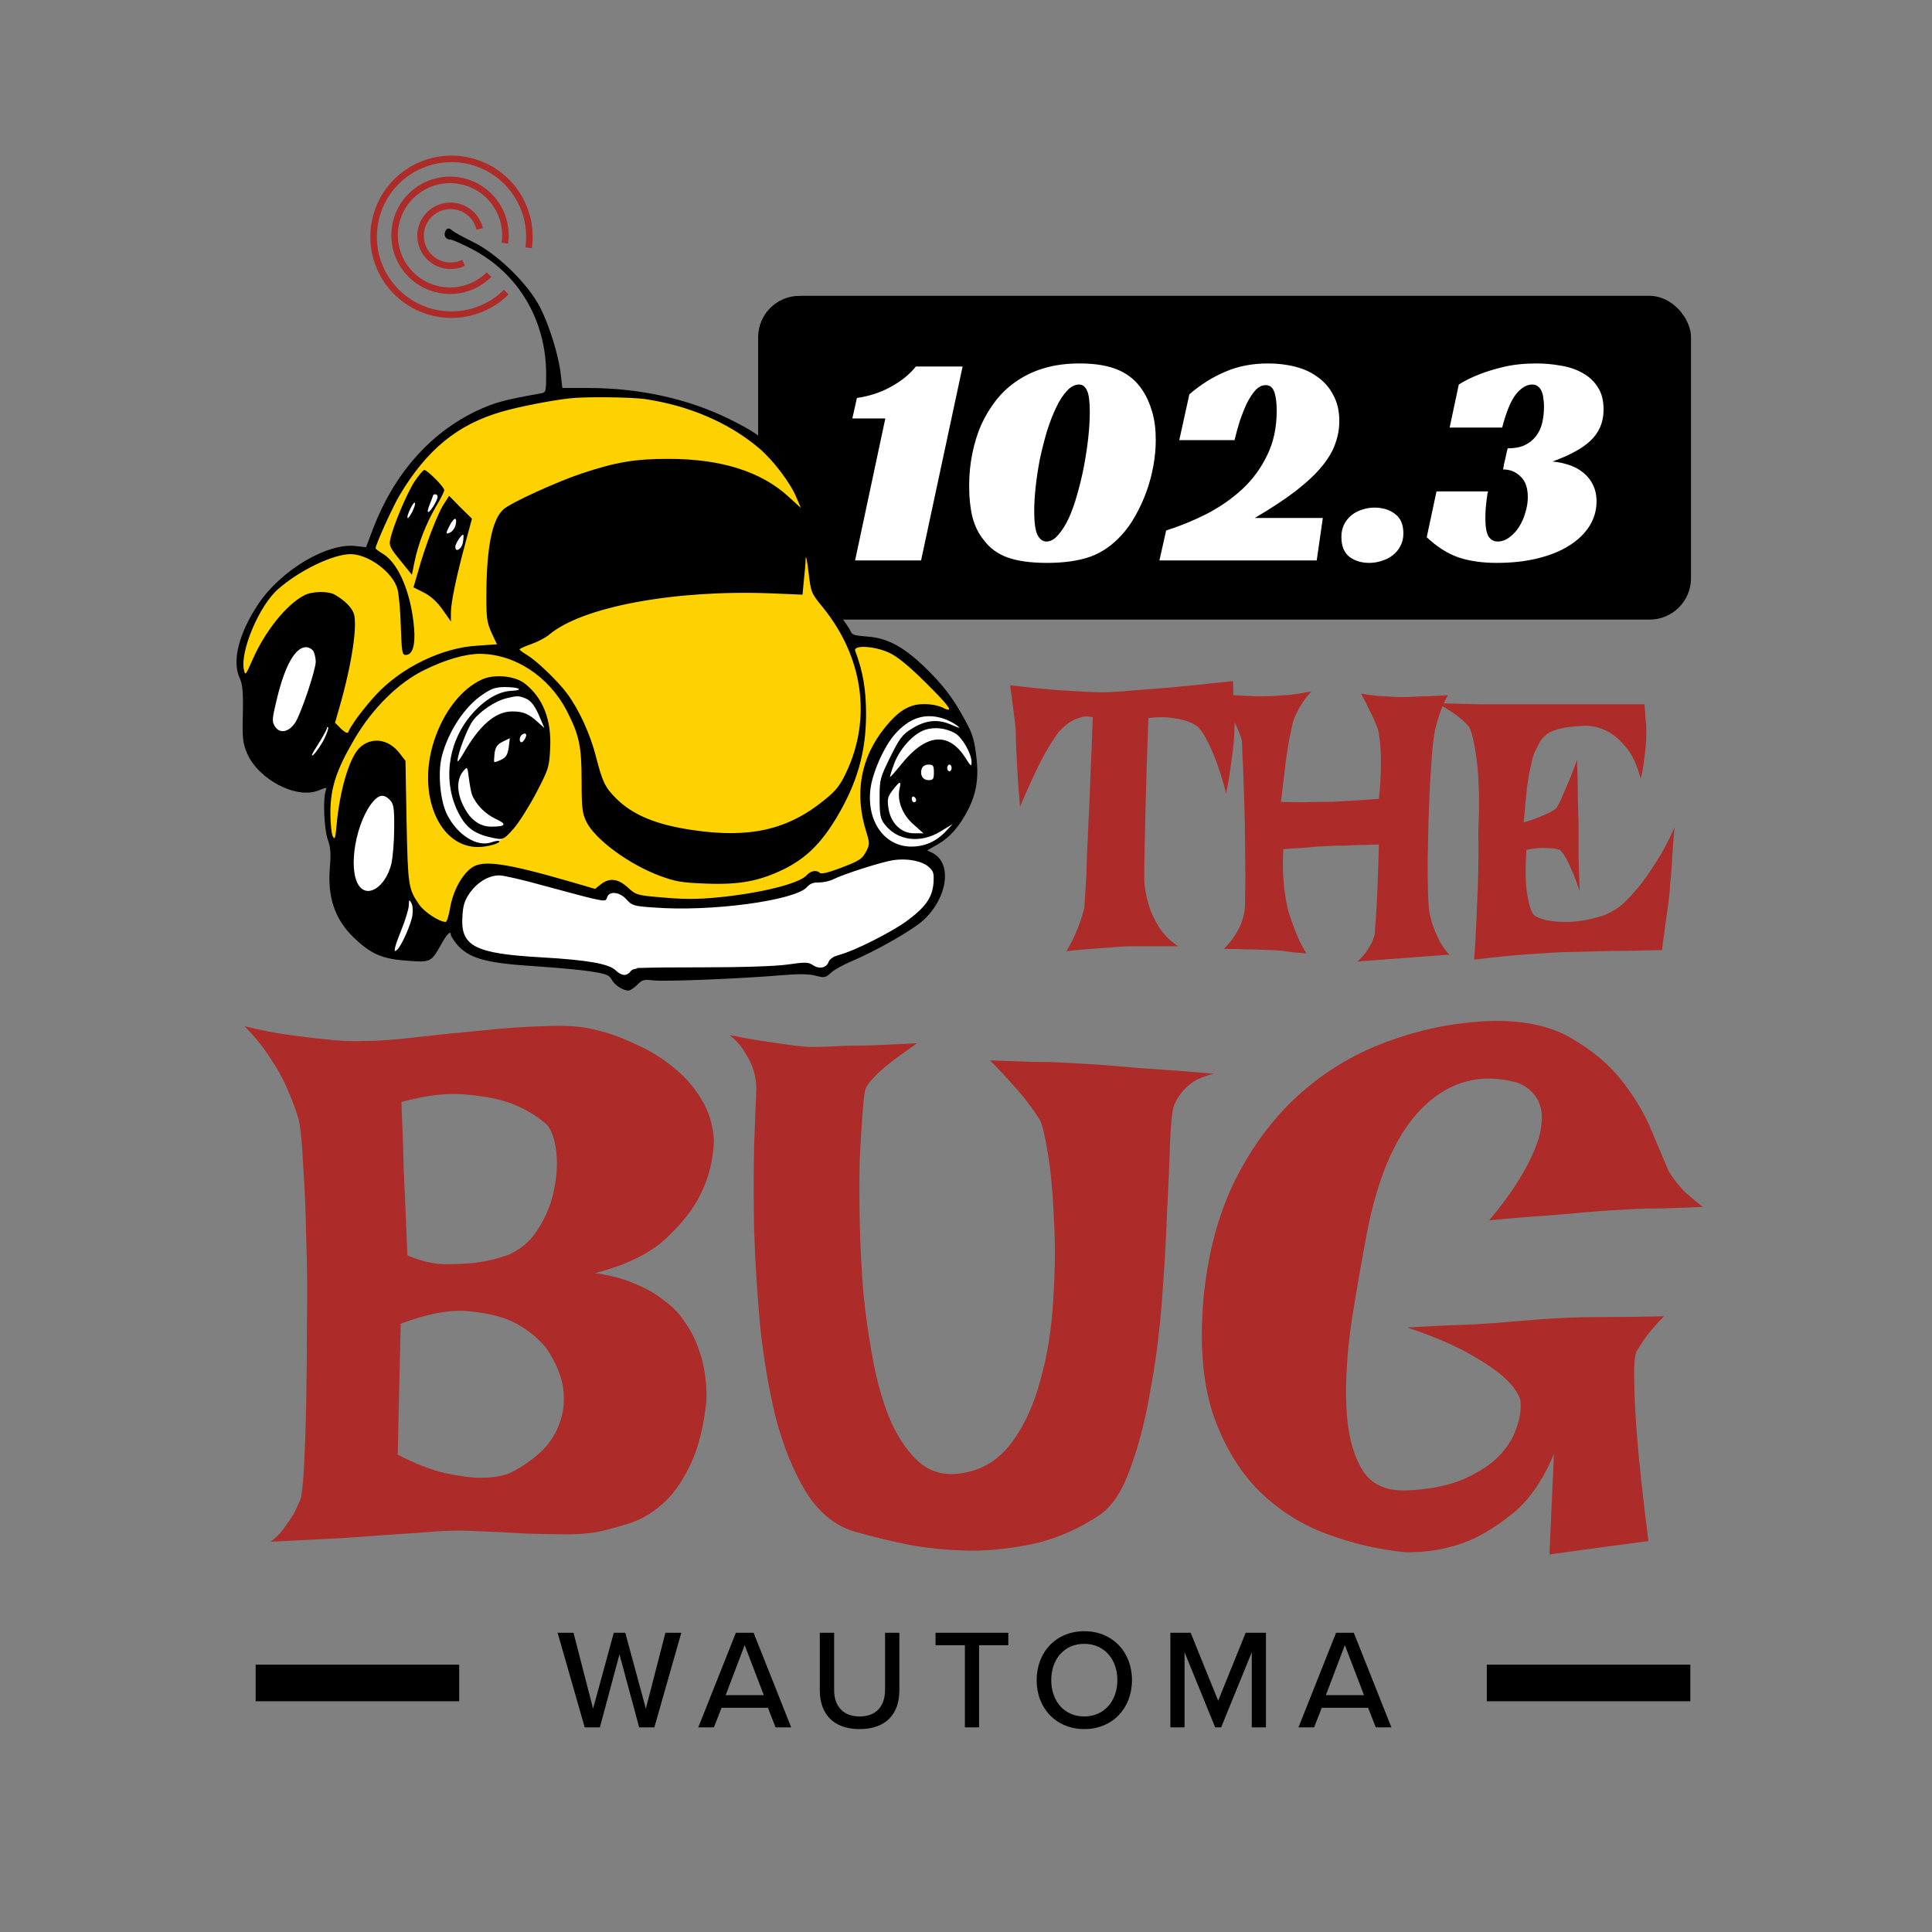 <svg width="500" height="500" viewBox="0 0 500 500" fill="none" xmlns="http://www.w3.org/2000/svg">
<rect x="0" y="0" width="500" height="500" fill="#808080" stroke="none"/>
<path d="M261.417 177.353C265.821 177.879 269.633 178.273 272.854 178.536C276.075 178.733 278.737 178.898 280.84 179.029C283.272 179.161 285.31 179.194 286.953 179.128C288.662 179.062 290.996 178.898 293.953 178.635C296.451 178.438 299.738 178.175 303.813 177.846C307.888 177.452 312.982 176.926 319.095 176.269C319.161 177.78 319.194 179.259 319.194 180.705C319.26 182.086 319.325 183.302 319.391 184.353C319.457 185.602 319.49 186.753 319.49 187.804C319.49 188.922 319.424 190.335 319.293 192.044C319.161 193.49 318.931 195.33 318.602 197.565C318.339 199.734 317.912 202.331 317.321 205.354C316.4 201.805 315.513 198.946 314.659 196.777C313.804 194.542 313.015 192.767 312.292 191.452C311.503 189.941 310.715 188.79 309.926 188.001C309.071 187.41 308.053 186.917 306.869 186.523C305.818 186.194 304.47 185.931 302.827 185.734C301.249 185.537 299.376 185.569 297.207 185.832C296.878 194.509 296.648 201.542 296.517 206.932C296.385 212.322 296.287 216.529 296.221 219.552C296.155 223.167 296.123 225.764 296.123 227.341C296.188 229.576 296.55 231.778 297.207 233.947C297.733 235.788 298.587 237.694 299.771 239.666C300.954 241.638 302.663 243.38 304.898 244.891H292.869C291.751 244.891 290.371 244.957 288.728 245.089C287.347 245.22 285.573 245.351 283.404 245.483C281.3 245.614 278.835 245.844 276.009 246.173C276.995 244.464 277.784 242.919 278.375 241.539C278.967 240.159 279.427 238.976 279.756 237.99C280.15 236.806 280.446 235.755 280.643 234.835C280.709 233.52 280.873 230.858 281.136 226.848C281.202 225.205 281.267 223.167 281.333 220.735C281.465 218.303 281.596 215.411 281.728 212.059C281.925 208.707 282.089 204.861 282.22 200.523C282.418 196.119 282.615 191.157 282.812 185.635C281.629 185.307 280.511 185.339 279.46 185.734C278.408 186.062 277.488 186.49 276.699 187.016C275.779 187.673 274.892 188.462 274.037 189.382C273.183 190.499 272.229 191.945 271.178 193.72C270.258 195.232 269.206 197.237 268.023 199.734C266.84 202.166 265.492 205.19 263.98 208.805C263.652 204.993 263.422 201.871 263.29 199.439C263.159 196.941 263.06 195.002 262.994 193.621C262.929 191.978 262.896 190.762 262.896 189.973C262.896 189.25 262.83 188.297 262.699 187.114C262.567 186.128 262.403 184.846 262.206 183.269C262.008 181.626 261.745 179.654 261.417 177.353ZM313.475 179.325C315.776 179.588 317.715 179.785 319.293 179.917C320.87 179.982 322.119 180.048 323.039 180.114C324.157 180.18 325.044 180.212 325.701 180.212C326.819 180.212 328.1 180.18 329.547 180.114C330.795 180.048 332.241 179.949 333.885 179.818C335.594 179.621 337.434 179.325 339.406 178.931C338.486 179.917 337.73 180.87 337.138 181.79C336.547 182.644 336.087 183.433 335.758 184.156C335.364 184.945 335.035 185.668 334.772 186.325C334.509 187.18 334.213 188.494 333.885 190.269C333.556 191.781 333.195 193.917 332.8 196.678C332.472 199.439 332.044 203.054 331.518 207.523C333.753 207.589 335.692 207.622 337.336 207.622C338.979 207.556 340.359 207.523 341.477 207.523H344.73C345.651 207.458 346.702 207.392 347.885 207.326C349.857 207.261 352.848 207.063 356.858 206.735C357.186 203.711 357.351 201.115 357.351 198.946C357.416 196.711 357.383 194.837 357.252 193.326C357.121 191.617 356.923 190.171 356.66 188.987C356.463 188.33 356.167 187.541 355.773 186.621C355.444 185.832 354.984 184.879 354.393 183.762C353.867 182.579 353.144 181.165 352.224 179.522C353.933 179.785 355.444 179.982 356.759 180.114C358.139 180.18 359.29 180.245 360.21 180.311C361.262 180.377 362.149 180.41 362.872 180.41C363.595 180.41 364.548 180.377 365.731 180.311C366.717 180.245 367.933 180.212 369.379 180.212C370.825 180.147 372.6 180.048 374.703 179.917C374.178 180.837 373.717 181.79 373.323 182.776C372.929 183.762 372.6 184.649 372.337 185.438C372.074 186.358 371.811 187.278 371.548 188.199C371.22 189.579 370.924 191.584 370.661 194.213C370.464 196.842 370.267 199.767 370.069 202.988C369.938 206.209 369.807 209.561 369.675 213.045C369.609 216.529 369.544 219.815 369.478 222.904C369.478 225.994 369.511 228.754 369.576 231.186C369.642 233.553 369.774 235.229 369.971 236.215C370.168 237.398 370.497 238.614 370.957 239.863C371.351 240.98 371.877 242.196 372.534 243.511C373.192 244.76 374.046 245.943 375.098 247.06L351.336 248.835C352.322 247.915 353.111 247.028 353.703 246.173C354.294 245.253 354.754 244.464 355.083 243.807C355.412 243.084 355.642 242.394 355.773 241.736C355.839 240.947 355.937 239.567 356.069 237.595C356.2 235.952 356.332 233.619 356.463 230.595C356.595 227.571 356.726 223.562 356.858 218.566C355.937 218.566 354.82 218.599 353.505 218.665C352.256 218.665 351.073 218.698 349.956 218.763C348.641 218.829 347.261 218.862 345.815 218.862C344.369 218.928 342.857 218.993 341.279 219.059C339.965 219.191 338.486 219.322 336.843 219.454C335.265 219.519 333.688 219.618 332.11 219.749C331.979 222.51 331.979 224.942 332.11 227.045C332.241 229.083 332.439 230.825 332.702 232.271C332.965 233.98 333.293 235.459 333.688 236.708C334.082 237.891 334.509 239.074 334.969 240.257C335.364 241.309 335.824 242.426 336.35 243.61C336.941 244.793 337.533 245.844 338.124 246.765C336.875 246.633 335.725 246.535 334.674 246.469C333.622 246.337 332.702 246.206 331.913 246.074C330.993 246.009 330.105 245.943 329.251 245.877C328.396 245.877 327.377 245.844 326.194 245.779C325.143 245.713 323.828 245.68 322.25 245.68C320.673 245.614 318.832 245.581 316.729 245.581C317.978 244.333 318.964 243.117 319.687 241.933C320.476 240.685 321.034 239.567 321.363 238.581C321.757 237.398 322.02 236.313 322.152 235.328C322.218 234.473 322.25 232.863 322.25 230.496C322.316 228.13 322.316 225.435 322.25 222.411C322.25 219.322 322.218 216.101 322.152 212.749C322.086 209.331 321.987 206.143 321.856 203.185C321.79 200.227 321.692 197.697 321.56 195.593C321.495 193.424 321.429 192.077 321.363 191.551C321.034 190.368 320.541 189.086 319.884 187.706C319.293 186.588 318.504 185.307 317.518 183.86C316.532 182.349 315.184 180.837 313.475 179.325ZM372.041 181.987C376.642 182.119 380.455 182.217 383.478 182.283C386.568 182.283 389.066 182.283 390.972 182.283H396.197H425.579C425.71 183.598 425.809 184.879 425.875 186.128C426.006 187.311 426.072 188.363 426.072 189.283C426.072 190.401 426.039 191.419 425.973 192.34C425.908 193.26 425.809 194.246 425.678 195.298C425.546 196.218 425.415 197.204 425.283 198.255C425.152 199.307 424.922 200.392 424.593 201.509C423.673 197.96 422.424 195.265 420.846 193.424C419.335 191.584 417.79 190.236 416.212 189.382C414.372 188.396 412.433 187.87 410.395 187.804C407.7 187.936 405.597 188.166 404.085 188.494C402.573 188.823 401.39 189.283 400.536 189.875C399.681 190.466 399.024 191.157 398.564 191.945C398.169 192.668 397.742 193.49 397.282 194.41C396.888 195.199 396.526 196.415 396.197 198.058C395.869 199.439 395.54 201.312 395.211 203.678C394.948 206.045 394.653 209.101 394.324 212.848C396.099 212.322 397.512 211.829 398.564 211.369C399.681 210.909 400.568 210.514 401.226 210.186C401.949 209.791 402.475 209.43 402.803 209.101C403.066 208.707 403.461 207.984 403.986 206.932C404.381 206.012 404.907 204.763 405.564 203.185C406.287 201.608 407.141 199.439 408.127 196.678C408.259 199.702 408.325 202.232 408.325 204.27C408.325 206.242 408.358 207.852 408.423 209.101C408.423 210.547 408.456 211.697 408.522 212.552V216.299C408.522 217.679 408.522 219.552 408.522 221.918C408.588 224.219 408.686 227.144 408.818 230.694C408.029 228.261 407.306 226.355 406.649 224.975C406.057 223.529 405.531 222.444 405.071 221.721C404.545 220.867 404.085 220.275 403.691 219.947C403.231 219.815 402.606 219.684 401.817 219.552C401.094 219.486 400.174 219.454 399.057 219.454C398.005 219.454 396.657 219.618 395.014 219.947C394.817 223.562 394.784 226.487 394.916 228.722C395.113 230.891 395.376 232.567 395.704 233.75C396.033 235.13 396.427 236.116 396.888 236.708C397.479 237.299 398.662 237.792 400.437 238.187C402.212 238.515 404.216 238.647 406.451 238.581C408.752 238.45 411.085 238.055 413.452 237.398C415.818 236.741 417.921 235.656 419.762 234.144C421.142 232.895 422.621 231.318 424.199 229.412C425.513 227.768 426.959 225.698 428.537 223.2C430.18 220.702 431.79 217.679 433.368 214.129C433.105 217.087 432.908 219.552 432.776 221.524C432.711 223.43 432.612 224.975 432.481 226.158C432.349 227.538 432.251 228.59 432.185 229.313C432.185 230.102 432.086 231.219 431.889 232.665C431.758 233.914 431.528 235.623 431.199 237.792C430.936 239.896 430.574 242.591 430.114 245.877C427.025 245.943 424.1 246.009 421.339 246.074C418.579 246.074 416.147 246.107 414.043 246.173C411.545 246.239 409.245 246.305 407.141 246.37C404.972 246.37 402.573 246.469 399.944 246.666C397.643 246.797 394.916 246.995 391.761 247.258C388.671 247.521 385.253 247.882 381.507 248.342C381.835 243.872 382.065 239.666 382.197 235.722C382.394 231.712 382.525 228.196 382.591 225.172C382.657 221.623 382.657 218.336 382.591 215.313C382.92 207.754 382.788 201.641 382.197 196.974C381.605 192.307 380.915 189.316 380.126 188.001C379.732 187.541 379.173 186.983 378.45 186.325C377.859 185.8 377.037 185.175 375.985 184.452C374.934 183.729 373.619 182.907 372.041 181.987Z" fill="#AD2B28"/>
<g clip-path="url(#clip0_58_193)">
<rect x="196.203" y="76.564" width="241.426" height="83.789" rx="10.717" fill="black"/>
<path d="M221.771 102.992C225.038 102.518 227.989 101.543 230.623 100.068C233.311 98.592 235.445 96.853 237.026 94.851H249.12L238.37 145.043H221.296L229.122 108.288H220.585L221.771 102.992ZM279.43 94.06C283.54 94.06 286.912 94.64 289.547 95.799C292.182 96.959 294.263 98.75 295.791 101.174C296.845 102.808 297.662 104.678 298.242 106.786C298.821 108.841 299.111 111.186 299.111 113.821C299.111 116.034 298.901 118.3 298.479 120.619C298.057 122.937 297.451 125.177 296.661 127.338C295.871 129.498 294.922 131.553 293.815 133.503C292.761 135.4 291.576 137.06 290.258 138.483C287.887 141.117 285.173 142.988 282.117 144.095C279.061 145.149 275.346 145.676 270.972 145.676C266.756 145.676 263.331 145.201 260.696 144.253C258.114 143.304 256.059 141.776 254.531 139.668C253.266 138.14 252.318 136.217 251.685 133.898C251.106 131.527 250.816 128.787 250.816 125.678C250.816 122.885 251.079 120.171 251.606 117.536C252.133 114.849 252.897 112.346 253.899 110.027C254.953 107.708 256.217 105.601 257.693 103.704C259.168 101.807 260.854 100.199 262.751 98.882C264.965 97.301 267.415 96.115 270.102 95.325C272.843 94.482 275.952 94.06 279.43 94.06ZM270.814 140.143C271.868 140.143 272.869 139.589 273.817 138.483C274.819 137.376 275.741 135.927 276.584 134.135C277.427 132.291 278.165 130.209 278.797 127.891C279.482 125.52 280.062 123.096 280.536 120.619C281.01 118.089 281.379 115.639 281.643 113.268C281.906 110.844 282.038 108.631 282.038 106.628C282.038 103.941 281.801 102.096 281.327 101.095C280.852 100.041 280.167 99.514 279.271 99.514C278.165 99.514 277.111 100.068 276.11 101.174C275.109 102.228 274.186 103.651 273.343 105.443C272.5 107.182 271.71 109.21 270.972 111.529C270.287 113.848 269.681 116.219 269.154 118.643C268.68 121.067 268.311 123.464 268.047 125.836C267.784 128.207 267.652 130.368 267.652 132.317C267.652 135.268 267.942 137.323 268.522 138.483C269.101 139.589 269.865 140.143 270.814 140.143ZM301.796 137.297C305.432 136.138 308.963 134.689 312.388 132.95C315.813 131.158 318.87 129.024 321.557 126.547C324.245 124.018 326.379 121.093 327.96 117.773C329.593 114.454 330.41 110.633 330.41 106.312C330.41 104.204 330.199 102.571 329.778 101.411C329.356 100.252 328.618 99.672 327.564 99.672C326.616 99.672 325.72 100.12 324.877 101.016C324.086 101.912 323.349 103.045 322.664 104.415C322.031 105.785 321.425 107.313 320.846 109C320.319 110.686 319.871 112.319 319.502 113.9H305.195L307.804 102.044C310.755 99.514 313.864 97.565 317.131 96.195C320.398 94.772 324.086 94.06 328.197 94.06C330.726 94.06 333.097 94.35 335.311 94.93C337.577 95.51 339.526 96.432 341.16 97.696C342.846 98.908 344.163 100.463 345.112 102.36C346.113 104.204 346.614 106.417 346.614 109C346.614 110.949 346.271 112.873 345.586 114.77C344.954 116.667 343.795 118.643 342.108 120.698C340.475 122.7 338.235 124.808 335.39 127.021C332.597 129.182 329.04 131.527 324.719 134.056H342.345L340.765 145.043H300.057L301.796 137.297ZM363.195 138.087C363.195 139.299 362.931 140.38 362.405 141.328C361.93 142.277 361.272 143.067 360.428 143.699C359.638 144.332 358.716 144.806 357.662 145.122C356.608 145.491 355.501 145.676 354.342 145.676C352.34 145.676 350.627 145.149 349.204 144.095C347.834 142.988 347.149 141.275 347.149 138.957C347.149 137.745 347.386 136.665 347.861 135.716C348.335 134.768 348.967 133.977 349.758 133.345C350.548 132.712 351.444 132.238 352.445 131.922C353.499 131.553 354.579 131.369 355.686 131.369C357.846 131.369 359.638 131.922 361.061 133.029C362.484 134.083 363.195 135.769 363.195 138.087ZM387.336 145.676C383.594 145.676 380.301 145.201 377.455 144.253C374.61 143.252 371.87 141.513 369.235 139.036L371.764 127.179H385.123C385.123 127.127 385.07 127.311 384.965 127.733C384.912 128.154 384.833 128.708 384.727 129.393C384.675 130.078 384.596 130.842 384.49 131.685C384.438 132.528 384.411 133.345 384.411 134.135C384.411 136.296 384.675 137.85 385.202 138.799C385.781 139.695 386.572 140.143 387.573 140.143C388.68 140.143 389.707 139.774 390.656 139.036C391.657 138.298 392.5 137.376 393.185 136.269C393.87 135.163 394.397 133.951 394.766 132.633C395.187 131.263 395.398 129.946 395.398 128.681C395.398 126.257 394.766 124.466 393.501 123.306C392.289 122.094 390.787 121.488 388.996 121.488C389.154 120.487 389.338 119.591 389.549 118.801C389.707 118.116 389.839 117.51 389.944 116.983C390.102 116.403 390.181 116.087 390.181 116.034C391.92 116.034 393.369 115.771 394.529 115.244C395.741 114.664 396.716 113.9 397.453 112.952C398.244 111.95 398.797 110.791 399.113 109.474C399.429 108.104 399.588 106.655 399.588 105.126C399.588 104.494 399.535 103.862 399.429 103.229C399.377 102.544 399.245 101.938 399.034 101.411C398.823 100.832 398.507 100.384 398.086 100.068C397.717 99.699 397.19 99.514 396.505 99.514C395.082 99.514 393.686 100.357 392.316 102.044C390.998 103.73 389.813 106.602 388.759 110.659H375.163L377.534 99.514C379.115 98.513 380.933 97.617 382.988 96.827C384.727 96.142 386.809 95.51 389.233 94.93C391.71 94.35 394.529 94.06 397.69 94.06C399.746 94.06 401.801 94.245 403.856 94.614C405.911 94.93 407.755 95.536 409.389 96.432C411.075 97.328 412.419 98.54 413.42 100.068C414.474 101.596 415.001 103.546 415.001 105.917C415.001 107.708 414.685 109.289 414.052 110.659C413.473 111.977 412.603 113.162 411.444 114.216C410.285 115.27 408.888 116.219 407.255 117.062C405.674 117.905 403.856 118.695 401.801 119.433C403.382 119.591 404.857 119.907 406.227 120.382C407.597 120.856 408.783 121.515 409.784 122.358C410.838 123.201 411.655 124.229 412.234 125.441C412.867 126.653 413.183 128.102 413.183 129.788C413.183 132.054 412.577 134.162 411.365 136.111C410.153 138.061 408.414 139.747 406.148 141.17C403.935 142.593 401.221 143.699 398.007 144.49C394.845 145.28 391.288 145.676 387.336 145.676Z" fill="white"/>
</g>
<path d="M63.263 265.567C67.371 266.594 71.286 267.364 75.009 267.877C78.731 268.391 82.005 268.776 84.829 269.032C88.166 269.418 91.247 269.546 94.071 269.418C97.666 269.418 102.159 269.097 107.55 268.455C113.07 267.813 118.718 267.235 124.495 266.722C130.271 266.08 135.791 265.695 141.054 265.567C146.446 265.31 150.81 265.631 154.148 266.529C157.485 267.3 160.887 268.519 164.353 270.188C167.947 271.728 171.221 273.718 174.173 276.157C177.125 278.468 179.564 281.227 181.49 284.437C183.416 287.517 184.507 291.048 184.763 295.027C184.635 300.033 183.48 304.719 181.297 309.083C179.5 312.806 176.484 316.657 172.247 320.636C168.011 324.487 161.914 327.44 153.955 329.494C157.934 330.007 161.336 330.906 164.16 332.19C167.113 333.345 169.616 334.757 171.67 336.426C173.852 337.966 175.585 339.699 176.869 341.625C178.281 343.55 179.372 345.476 180.142 347.401C182.068 351.894 182.966 356.9 182.838 362.42C182.068 369.609 180.591 375.321 178.409 379.557C176.355 383.793 173.98 387.067 171.285 389.377C168.589 391.688 165.829 393.293 163.005 394.191C160.181 395.09 157.614 395.796 155.303 396.309C152.992 396.823 150.168 397.08 146.831 397.08C143.493 397.08 139.899 397.015 136.048 396.887C132.325 396.63 128.474 396.438 124.495 396.309C120.515 396.053 116.728 396.053 113.134 396.309C110.182 396.566 106.587 396.823 102.351 397.08C98.757 397.336 94.264 397.657 88.873 398.042C83.481 398.299 77.191 398.62 70.002 399.005C71.415 397.978 72.57 396.823 73.468 395.539C74.495 394.127 75.33 392.908 75.972 391.881C76.613 390.597 77.191 389.377 77.704 388.222C78.09 387.195 78.41 384.371 78.667 379.75C78.924 375.129 79.117 369.609 79.245 363.19C79.373 356.644 79.438 349.648 79.438 342.202C79.566 334.629 79.502 327.376 79.245 320.444C79.117 313.384 78.86 307.158 78.475 301.766C78.218 296.247 77.833 292.267 77.319 289.828C76.549 287.132 75.522 284.372 74.239 281.548C73.212 279.109 71.735 276.478 69.81 273.654C68.013 270.83 65.83 268.134 63.263 265.567ZM103.892 285.207C103.892 285.72 103.956 287.453 104.084 290.406C104.212 292.973 104.341 296.953 104.469 302.344C104.726 307.607 105.047 315.117 105.432 324.873C108.641 326.285 111.786 327.055 114.867 327.183C117.948 327.183 120.708 327.055 123.147 326.798C125.971 326.413 128.667 325.771 131.234 324.873C134.7 323.461 137.396 321.15 139.321 317.941C141.375 314.731 142.723 311.394 143.365 307.928C144.135 304.334 144.327 300.996 143.942 297.915C143.557 294.706 142.723 292.395 141.439 290.983C139 288.801 135.984 287.004 132.389 285.592C129.308 284.437 125.393 283.666 120.644 283.281C116.022 282.768 110.438 283.41 103.892 285.207ZM102.929 376.476C107.678 378.915 111.85 380.52 115.445 381.29C119.039 382.06 122.056 382.446 124.495 382.446C127.319 382.446 129.758 382.06 131.812 381.29C134.251 380.135 136.625 378.595 138.936 376.669C141.375 374.615 143.172 372.24 144.327 369.545C145.611 366.721 146.125 363.64 145.868 360.302C145.611 356.836 144.135 353.049 141.439 348.942C139 345.989 136.048 343.678 132.582 342.01C129.501 340.598 125.586 339.699 120.836 339.314C116.215 338.929 110.503 340.02 103.699 342.587L102.929 376.476ZM188.807 267.877C192.658 268.647 195.931 269.225 198.627 269.61C201.323 269.995 203.569 270.316 205.366 270.573C207.42 270.83 209.153 270.958 210.565 270.958C211.977 270.958 213.903 270.894 216.342 270.765C218.524 270.637 221.284 270.573 224.622 270.573C227.959 270.445 232.195 270.252 237.33 269.995C234.378 272.049 232.003 273.782 230.206 275.194C228.408 276.606 227.061 277.826 226.162 278.853C225.007 280.008 224.301 280.971 224.044 281.741C223.787 282.254 223.53 284.18 223.274 287.517C223.017 290.727 222.76 294.834 222.504 299.841C222.375 304.719 222.375 310.239 222.504 316.4C222.632 322.434 222.953 328.595 223.466 334.885C224.108 341.175 225.007 347.273 226.162 353.178C227.317 358.954 228.858 364.025 230.783 368.389C232.837 372.754 235.276 376.156 238.1 378.595C241.053 381.034 244.583 381.932 248.691 381.29C254.082 380.52 258.447 377.889 261.784 373.396C265.122 368.903 267.625 363.447 269.294 357.029C271.091 350.61 272.182 343.743 272.567 336.426C273.081 328.98 273.145 322.048 272.76 315.63C272.503 309.083 271.989 303.435 271.219 298.685C270.449 293.936 269.743 290.983 269.101 289.828C268.331 288.544 267.304 287.068 266.02 285.399C264.993 283.987 263.645 282.383 261.977 280.586C260.308 278.66 258.382 276.606 256.2 274.424C260.18 274.552 263.774 274.681 266.983 274.809C270.192 274.809 272.888 274.873 275.07 275.002C277.638 275.13 279.948 275.258 282.002 275.387C284.056 275.515 286.623 275.708 289.704 275.964C292.272 276.221 295.545 276.478 299.524 276.735C303.632 276.991 308.51 277.376 314.158 277.89C311.976 278.403 310.179 279.109 308.767 280.008C307.483 280.907 306.456 281.869 305.686 282.896C304.787 284.052 304.146 285.207 303.76 286.362C303.375 287.389 303.054 290.47 302.798 295.605C302.669 300.611 302.413 306.708 302.028 313.897C301.771 320.957 301.321 328.659 300.68 337.003C300.038 345.219 299.011 353.049 297.599 360.495C296.315 367.94 294.582 374.551 292.4 380.328C290.346 386.104 287.65 390.083 284.313 392.266C279.435 395.475 274.3 397.786 268.909 399.198C263.517 400.481 258.061 401.187 252.542 401.316C247.022 401.316 241.566 400.866 236.175 399.968C230.912 398.941 225.841 397.721 220.963 396.309C215.957 394.769 211.785 391.303 208.447 385.912C205.238 380.52 202.671 374.166 200.745 366.849C198.948 359.404 197.6 351.445 196.702 342.972C195.931 334.372 195.418 326.092 195.161 318.133C195.033 310.174 195.033 302.986 195.161 296.567C195.418 290.021 195.61 285.078 195.739 281.741C195.739 280.072 195.482 278.468 194.969 276.927C194.584 275.515 193.877 274.039 192.851 272.498C191.952 270.83 190.604 269.289 188.807 267.877ZM386.365 264.219C394.581 264.09 401.32 265.567 406.583 268.647C411.975 271.728 416.339 275.387 419.677 279.623C423.014 283.859 425.582 288.159 427.379 292.524C429.176 296.76 430.588 300.098 431.615 302.537C431.872 303.178 432.385 304.013 433.155 305.04C433.797 305.938 434.696 307.029 435.851 308.313C437.135 309.468 438.739 310.816 440.665 312.357C436.686 312.485 433.155 312.613 430.075 312.742C426.994 312.742 424.362 312.806 422.18 312.934C419.741 313.063 417.559 313.191 415.633 313.319C413.708 313.448 411.333 313.64 408.509 313.897C405.941 314.154 402.796 314.411 399.074 314.667C395.351 314.924 390.794 315.309 385.403 315.823C388.612 311.972 391.115 308.57 392.912 305.617C394.838 302.537 396.25 299.841 397.148 297.53C398.175 295.091 398.753 292.973 398.881 291.176C399.138 289.379 399.074 287.838 398.689 286.555C397.918 283.602 395.929 281.484 392.719 280.201C383.477 277.633 375.39 279.687 368.458 286.362C361.654 292.909 356.776 303.692 353.824 318.711C352.412 326.156 351.064 333.923 349.78 342.01C348.625 349.969 348.176 357.285 348.433 363.961C348.689 370.507 349.973 375.835 352.284 379.942C354.594 384.05 358.574 385.976 364.222 385.719C369.742 385.462 374.427 384.564 378.278 383.023C382.129 381.354 385.21 379.429 387.521 377.247C389.831 374.936 391.436 372.497 392.334 369.93C393.361 367.234 393.746 364.731 393.49 362.42C392.976 360.623 391.628 358.698 389.446 356.644C387.521 354.846 384.632 352.857 380.781 350.675C376.93 348.364 371.41 345.989 364.222 343.55C371.025 343.165 376.609 342.908 380.974 342.78C385.467 342.523 388.997 342.266 391.564 342.01C394.645 341.753 397.02 341.56 398.689 341.432C400.229 341.304 402.475 341.175 405.428 341.047C407.995 340.919 411.269 340.854 415.248 340.854C419.356 340.854 424.491 340.79 430.652 340.662C428.342 342.972 426.544 345.091 425.261 347.016C424.619 348.043 424.041 348.942 423.528 349.712C423.014 350.995 422.822 353.627 422.95 357.606C422.95 360.944 423.207 365.886 423.72 372.433C424.234 378.851 425.197 387.645 426.609 398.813L400.999 402.278L402.155 376.284C399.202 383.344 395.479 388.607 390.987 392.073C386.622 395.539 382.45 397.978 378.471 399.39C373.721 401.059 368.779 401.829 363.644 401.701C356.969 401.059 350.294 399.519 343.619 397.08C336.944 394.641 331.039 390.918 325.904 385.912C320.769 380.777 316.79 374.166 313.966 366.079C311.27 357.992 310.436 347.979 311.463 336.041C312.618 324.102 315.442 313.705 319.935 304.847C324.556 295.861 330.268 288.416 337.072 282.511C343.875 276.606 351.513 272.178 359.986 269.225C368.586 266.144 377.38 264.475 386.365 264.219Z" fill="#AD2B28"/>
<rect x="66.163" y="430.804" width="52.676" height="9.482" fill="black"/>
<path d="M169.347 447.045H165.42L160.317 428.14L155.251 447.045H151.323L144.312 422.56H148.423L153.489 442.199L158.849 422.56H161.822L167.145 442.199L172.211 422.56H176.322L169.347 447.045ZM204.76 447.045H200.722L198.739 441.979H186.736L184.753 447.045H180.715L190.443 422.56H195.032L204.76 447.045ZM197.675 438.712L192.719 425.754L187.8 438.712H197.675ZM212.164 437.464V422.56H215.871V437.354C215.871 441.539 218.184 444.218 222.479 444.218C226.774 444.218 229.05 441.539 229.05 437.354V422.56H232.757V437.427C232.757 443.521 229.343 447.485 222.479 447.485C215.614 447.485 212.164 443.484 212.164 437.464ZM253.386 447.045H249.715V425.791H242.117V422.56H260.948V425.791H253.386V447.045ZM268.285 434.821C268.285 427.553 273.314 422.156 280.619 422.156C287.924 422.156 292.954 427.553 292.954 434.821C292.954 442.089 287.924 447.485 280.619 447.485C273.314 447.485 268.285 442.089 268.285 434.821ZM289.173 434.821C289.173 429.425 285.795 425.423 280.619 425.423C275.37 425.423 272.066 429.425 272.066 434.821C272.066 440.18 275.37 444.218 280.619 444.218C285.795 444.218 289.173 440.18 289.173 434.821ZM327.63 447.045H323.96V427.589L316.03 447.045H314.489L306.56 427.589V447.045H302.889V422.56H308.138L315.26 440.144L322.381 422.56H327.63V447.045ZM360.091 447.045H356.053L354.07 441.979H342.067L340.084 447.045H336.046L345.774 422.56H350.363L360.091 447.045ZM353.006 438.712L348.05 425.754L343.131 438.712H353.006Z" fill="black"/>
<rect x="384.784" y="430.804" width="52.676" height="9.482" fill="black"/>
<path d="M248.356 185.744C236.81 217.286 225.263 230.804 173.726 233.62C166.765 232.112 146.468 229.302 125.005 224.279C122.235 231.54 118.809 228.832 116.556 239.534C108.671 235.517 78.255 229.959 85.859 202.078C74.825 192.221 61.921 179.524 61.921 172.226C61.921 157.664 80.508 139.276 95.716 142.374C102.475 128.856 108.389 105.762 144.155 102.101C216.251 98.722 208.647 143.782 211.464 152.794C229.487 183.209 219.349 147.161 248.356 185.744Z" fill="#FED201"/>
<path d="M133.776 176.869C140.91 179.442 143.529 190.303 139.625 201.128C135.721 211.953 129.886 220.985 122.752 218.412C115.618 215.839 109.887 202.636 113.791 191.811C117.694 180.986 126.642 174.296 133.776 176.869Z" fill="white"/>
<path d="M244.159 184.29C250.99 186.753 254.29 196.376 250.609 206.584C246.928 216.792 238.852 222.002 232.021 219.539C225.191 217.076 221.446 208.52 225.127 198.312C228.808 188.105 237.329 181.827 244.159 184.29Z" fill="white"/>
<path d="M242.442 224.608C245.822 238.126 217.372 251.925 184.709 251.925C165.84 248.546 107.544 253.052 118.809 234.183C121.062 213.906 141.902 237.562 184.709 232.775C217.372 232.775 228.924 213.343 242.442 224.608Z" fill="white"/>
<ellipse cx="160.489" cy="242.211" rx="4.872" ry="12.564" transform="rotate(-6.176 160.489 242.211)" fill="white"/>
<ellipse cx="211.182" cy="239.595" rx="4.872" ry="12.564" transform="rotate(-6.176 211.182 239.595)" fill="white"/>
<path d="M97.842 201.434C102.115 201.856 105.14 209.552 104.15 219.571C103.16 229.59 114.021 243.476 103.038 246.856C98.765 246.434 87.322 228.83 88.312 218.811C89.302 208.792 93.569 201.012 97.842 201.434Z" fill="white"/>
<path d="M113.739 127.166C113.887 129.156 112.43 132.662 110.043 132.838C107.657 133.015 105.581 138.758 104.164 133.925C104.017 131.935 106.565 128.187 108.952 128.011C111.338 127.834 113.592 125.176 113.739 127.166Z" fill="white"/>
<path d="M120.78 136.178C120.927 138.168 120.069 143.323 117.682 143.5C115.295 143.677 115.719 144.672 114.303 139.839C114.155 137.849 114.732 133.82 117.119 133.643C119.506 133.467 120.633 134.188 120.78 136.178Z" fill="white"/>
<path d="M81.981 161.325C86.076 162.615 87.457 170.768 84.433 180.371C81.408 189.974 92.9 186.307 78.255 200.67C74.16 199.38 66.063 185.981 69.088 176.377C72.113 166.774 77.885 160.035 81.981 161.325Z" fill="white"/>
<path d="M115.2 59.981C114.799 61.013 115.372 61.988 116.519 61.988C116.977 61.988 119.5 63.077 122.023 64.396C134.122 70.646 141.346 82.802 141.346 96.907C141.346 101.265 141.289 101.551 140.085 101.781C130.395 103.501 127.929 104.189 123.285 106.368C111.244 112.102 101.897 122.767 96.508 136.929L94.73 141.631L92.322 141.344C84.925 140.312 72.827 147.422 66.863 156.31C61.875 163.764 60.04 170.931 61.932 175.232C62.792 177.124 62.964 178.844 62.85 184.75C62.678 191.114 62.85 192.319 63.939 194.956C66.921 201.779 76.783 206.94 82.517 204.532C84.638 203.672 84.638 203.672 84.237 204.876C83.549 207.169 83.893 214.738 84.868 217.376C85.556 219.325 85.671 220.988 85.384 224.314C84.696 232.169 86.645 237.903 91.519 242.605C95.992 246.905 98.859 248.167 105.28 248.625C111.53 249.084 111.53 249.084 114.225 244.325C115.716 241.63 116.691 240.712 116.691 241.974C116.691 242.261 117.379 243.293 118.182 244.325C121.335 248.052 125.693 249.256 138.48 250.059C143.697 250.403 150.119 250.976 152.7 251.377C156.771 252.008 157.631 252.295 158.261 253.442C159.007 254.932 161.128 256.309 162.619 256.366C163.078 256.366 164.11 255.678 164.913 254.875C166.174 253.556 166.576 253.442 169.156 253.728C172.137 254.072 192.149 253.27 202.699 252.352C206.885 252.008 209.465 252.066 211.128 252.524C213.364 253.098 213.651 253.04 215.027 251.779C215.772 251.033 218.066 249.772 220.073 248.912C226.839 246.045 236.185 240.712 239.052 238.075C245.244 232.284 246.448 223.511 241.46 220.816L239.969 220.071L242.779 218.465C245.875 216.688 248.398 213.763 250.577 209.463C252.813 205.048 253.386 200.919 252.584 195.071C252.01 190.713 251.552 189.452 248.685 184.463C246.276 180.277 244.097 177.468 240.485 173.798C234.235 167.548 229.935 165.14 224.43 164.739C221.219 164.509 220.417 164.28 220.13 163.363C219.958 162.789 218.238 160.324 216.346 157.915C212.332 152.87 211.586 150.748 210.726 142.377C209.924 134.578 208.318 127.64 206.369 123.799C205.509 122.079 202.986 118.925 200.463 116.459C196.736 112.79 195.016 111.586 188.938 108.547C178.215 103.214 165.486 100.405 152.126 100.405H145.532L145.131 96.907C144.557 91.861 142.149 84.178 139.741 79.476C136.587 73.398 128.789 65.772 122.425 62.618C119.73 61.3 117.322 59.981 117.035 59.637C116.232 58.891 115.544 59.006 115.2 59.981ZM166.862 103.271C178.215 104.934 188.594 109.349 196.449 116.001C200.061 119.04 204.534 124.946 206.082 128.673L207.286 131.482L203.96 128.443C196.908 122.021 186.587 118.753 172.997 118.753C164.339 118.753 159.523 119.556 150.521 122.537C144.156 124.659 132.058 130.163 130.28 131.826C127.298 134.521 125.865 141.918 125.865 154.819C125.865 160.037 126.094 161.298 127.241 163.821L128.617 166.745L123.629 167.09C114.34 167.606 103.79 172.766 97.196 179.933C94.042 183.374 90.716 187.846 90.143 189.452C89.971 189.91 89.283 189.566 88.251 188.592L86.703 187.043L87.907 182.858C91.06 171.849 92.609 161.585 91.519 158.661C90.888 157.055 89.111 155.335 86.645 153.902C84.925 152.927 80.797 152.984 78.733 154.074C74.088 156.482 68.584 163.363 65.315 170.817C63.595 174.716 63.48 174.945 63.136 173.397C62.047 168.638 67.093 156.711 71.967 152.468C77.586 147.537 86.244 143.409 90.774 143.409C95.418 143.466 101.725 148.168 102.872 152.468C103.216 153.672 103.618 158.03 103.732 162.101C103.962 168.81 104.076 169.498 104.994 169.498C106.771 169.498 107.517 167.032 107.173 162.617C106.427 153.615 103.216 145.874 99.145 143.351C98.056 142.721 97.196 142.032 97.196 141.918C97.196 140.943 101.668 131.081 103.388 128.214C110.441 116.345 118.468 109.808 129.879 106.54C134.179 105.278 142.379 103.673 147.367 103.099C151.151 102.641 163.078 102.755 166.862 103.271ZM212.905 157.113C223.398 170.071 225.634 185.897 218.983 199.945C217.435 203.213 216.346 204.646 213.479 206.94C203.903 214.795 193.983 217.032 179.075 214.795C169.729 213.419 163.766 210.896 159.466 206.653C156.599 203.786 155.911 202.353 154.248 195.874C152.814 190.14 149.89 183.718 146.794 179.532C144.443 176.321 138.824 170.931 136.358 169.498C135.326 168.867 134.466 168.236 134.466 168.064C134.466 167.892 135.842 167.262 137.505 166.688C139.11 166.115 141.232 165.025 142.149 164.223C150.75 156.998 174.718 152.583 199.545 153.558L207.687 153.902L208.031 150.289C208.261 148.282 208.49 145.76 208.49 144.613C208.547 143.466 208.892 145.014 209.236 147.996C209.866 153.328 209.924 153.5 212.905 157.113ZM81.141 168.58C81.427 169.211 81.714 170.358 81.714 171.218C81.714 173.397 77.873 184.807 76.382 187.043C74.719 189.509 72.425 189.968 71.164 188.018C70.361 186.757 70.361 186.183 71.68 180.793C73.744 172.193 76.439 167.491 79.191 167.491C79.937 167.491 80.797 168.007 81.141 168.58ZM230.107 168.924C232.228 169.899 235.095 172.25 239.453 176.55C245.932 182.972 247.136 184.75 243.868 183.087C242.779 182.571 240.657 182.17 238.994 182.227C235.325 182.227 232.458 184.004 228.96 188.362C222.71 196.16 221.047 205.334 224.201 215.311C225.061 218.064 225.061 218.522 224.316 220.071C223.112 222.364 222.595 222.708 217.32 224.715C214.453 225.804 212.504 226.263 212.217 225.919C211.3 225.059 209.809 225.346 208.719 226.55C206.77 228.729 196.392 231.252 185.383 232.284C180.624 232.742 176.667 232.742 171.679 232.284C164.855 231.71 164.626 231.653 162.504 229.703C159.924 227.353 157.745 227.123 155.509 228.843L154.018 230.047L148.112 228.327C130.739 223.282 124.89 222.479 122.023 224.6C119.443 226.492 117.264 230.621 116.519 234.807C116.175 236.871 115.659 238.591 115.315 238.591C113.709 238.591 109.753 236.011 108.491 234.119C105.682 230.047 105.567 229.359 105.223 212.731L104.936 196.906L103.388 194.899C100.521 191.172 95.992 190.598 92.953 193.637C90.372 196.275 87.907 204.589 87.104 213.591C86.817 216.917 86.645 217.433 86.129 216.458C85.785 215.885 85.499 213.018 85.499 210.208C85.556 203.786 87.047 199.257 91.748 191.229C96.393 183.316 103.102 176.665 109.81 173.397C115.257 170.702 120.475 169.211 124.202 169.211C133.204 169.268 141.977 175.002 146.622 183.832C149.89 190.197 150.521 193.007 150.521 202.124C150.521 209.061 150.693 210.438 151.725 212.616C153.961 217.204 162.734 223.683 170.761 226.664C174.832 228.155 176.438 228.442 182.63 228.671C191.461 229.015 196.506 228.041 202.986 224.887C208.605 222.077 212.447 218.293 216.403 211.756C221.793 202.754 224.086 194.841 224.144 184.979C224.144 178.5 223.341 173.798 221.334 168.466C220.703 166.86 226.265 167.147 230.107 168.924ZM243.925 185.897C245.13 186.241 246.678 187.043 247.48 187.617C248.742 188.592 248.627 188.592 246.047 187.502C242.607 186.011 239.453 186.355 235.783 188.706C233.547 190.082 232.744 191.172 230.394 195.931C227.756 201.321 227.641 201.665 227.641 206.539C227.641 210.724 227.813 211.814 228.845 213.19C232.114 217.605 238.192 218.408 243.467 215.139L246.563 213.247L244.843 215.082C242.32 217.777 239.338 219.096 235.841 219.096C229.017 219.096 224.373 212.731 225.233 204.532C225.634 200.289 228.731 193.293 231.54 190.082C235.267 185.839 239.224 184.463 243.925 185.897ZM83.836 191.401C83.033 192.892 81.829 194.669 81.141 195.3C80.338 196.046 80.682 195.128 82.23 192.777C83.492 190.77 84.581 188.821 84.581 188.534C84.581 188.19 84.753 188.076 84.925 188.248C85.097 188.42 84.581 189.853 83.836 191.401ZM247.136 189.738C249.029 190.828 251.437 195.013 251.437 197.25C251.437 198.511 251.265 198.339 249.831 196.103C245.416 189.222 239.568 189.853 233.088 197.995C231.655 199.773 230.451 201.149 230.336 201.091C230.279 200.977 230.738 199.429 231.426 197.594C232.859 193.752 236.414 189.853 239.396 188.878C241.804 188.076 244.786 188.42 247.136 189.738ZM241.689 199.887C241.689 201.607 241.517 201.894 240.313 201.894C238.822 201.894 238.02 200.575 238.536 198.97C238.765 198.282 239.453 197.88 240.313 197.88C241.517 197.88 241.689 198.167 241.689 199.887ZM246.276 198.741C246.276 199.199 246.047 199.601 245.703 199.601C245.416 199.601 245.13 199.199 245.13 198.741C245.13 198.282 245.416 197.88 245.703 197.88C246.047 197.88 246.276 198.282 246.276 198.741ZM232.802 204.13C232.114 207.169 233.547 210.896 236.414 213.362L238.994 215.655H236.529C233.203 215.655 230.508 213.018 229.935 209.176C229.591 206.768 229.705 206.252 231.024 204.474C232.916 202.066 233.318 201.951 232.802 204.13ZM100.98 207.112C101.897 208.144 102.069 209.234 102.012 214.451C102.012 217.777 101.668 221.905 101.267 223.626C99.776 229.531 95.131 232.57 92.838 229.13C89.914 224.715 92.207 212.215 96.794 207.169C98.285 205.564 99.546 205.564 100.98 207.112ZM237.102 207.112C237.102 207.399 236.873 207.628 236.529 207.628C236.242 207.628 235.955 207.227 235.955 206.711C235.955 206.252 236.242 206.023 236.529 206.195C236.873 206.367 237.102 206.768 237.102 207.112ZM240.428 224.428C241.632 225.518 241.747 226.091 241.575 228.671C241.231 232.341 239.51 234.807 234.579 238.419C230.738 241.229 220.99 246.16 217.206 247.134C215.715 247.536 214.683 248.224 214.453 248.912C213.937 250.46 212.045 250.919 210.382 249.772C209.121 248.969 208.433 248.969 203.96 249.6C200.864 250.059 192.435 250.345 181.484 250.345C165.486 250.345 163.938 250.46 163.25 251.32C162.218 252.696 160.899 252.639 159.293 251.091C157.516 249.428 152.126 248.453 140.2 247.765C122.826 246.79 119.156 244.898 119.672 237.157C119.844 234.176 120.246 233.029 121.622 231.022C123.686 228.213 126.496 226.55 129.248 226.55C130.28 226.55 135.326 227.697 140.429 229.13C145.532 230.506 151.266 232.054 153.216 232.513C156.599 233.258 156.828 233.258 157.115 232.226C157.688 230.506 160.383 230.793 162.16 232.8C163.537 234.348 163.995 234.52 169.27 234.864C183.834 236.011 205.509 233.086 208.777 229.646C209.58 228.671 210.554 228.327 211.93 228.385C213.02 228.385 214.683 228.041 215.6 227.582C218.295 226.206 228.215 223.052 231.254 222.593C234.866 222.077 238.708 222.823 240.428 224.428ZM106.714 237.043C106.312 239.279 104.019 244.554 102.872 245.701C101.668 246.962 101.955 245.414 103.79 240.885C104.879 238.19 105.796 235.208 105.796 234.291C105.854 232.8 105.911 232.685 106.427 233.66C106.829 234.233 106.886 235.667 106.714 237.043Z" fill="black"/>
<path d="M107.287 124.602C105.338 127.583 101.668 136.241 100.98 139.682C100.636 141.172 101.037 141.918 103.618 145.072L106.599 148.741L107.287 145.358C108.262 140.656 110.154 135.783 112.735 131.253C113.996 129.189 114.971 127.182 114.971 126.838C114.971 126.035 110.556 121.62 109.81 121.62C109.524 121.62 108.377 122.996 107.287 124.602ZM113.251 128.558C113.251 129.475 111.358 132.514 110.842 132.514C110.556 132.514 110.785 131.597 111.244 130.45C111.702 129.303 112.104 128.271 112.104 128.157C112.104 128.042 112.391 127.927 112.677 127.927C113.021 127.927 113.251 128.214 113.251 128.558ZM106.657 132.514C105.338 135.037 104.936 134.292 106.198 131.654C106.771 130.507 107.287 129.819 107.402 130.163C107.517 130.45 107.173 131.54 106.657 132.514Z" fill="black"/>
<path d="M114.799 130.565C113.194 133.03 109.983 141.459 108.205 147.881L107.001 152.009L109.753 153.386C111.531 154.303 113.136 155.794 114.57 157.801L116.691 160.84V158.603C116.691 155.966 118.067 149.315 120.476 140.427L122.138 134.234L119.157 131.31L116.233 128.329L114.799 130.565ZM117.953 135.668C117.838 136.471 117.207 137.388 116.634 137.732C115.315 138.42 115.258 138.133 116.405 135.955C117.494 133.833 118.354 133.718 117.953 135.668ZM119.788 140.427C119.443 142.205 117.838 143.065 117.838 141.516C117.838 140.656 119.558 138.076 119.902 138.42C120.017 138.535 119.96 139.452 119.788 140.427Z" fill="black"/>
<path d="M124.834 175.805C119.444 178.213 114.799 184.177 112.334 191.745C107.861 205.507 113.538 219.211 123.687 219.211C126.153 219.211 129.708 218.179 129.191 217.663C129.019 217.491 128.102 217.663 127.127 218.007C123.4 219.268 118.412 216.114 115.717 210.839C113.939 207.342 113.251 200.117 114.341 195.759C116.004 189.28 120.304 182.743 125.063 179.647C127.242 178.156 128.389 177.812 130.682 177.812C134.352 177.812 135.785 178.615 132.402 178.787C129.249 178.902 125.751 180.851 122.598 184.291C116.233 191.172 114.513 201.149 118.182 209.406C120.419 214.28 122.712 216 128.561 217.032C130.224 217.319 130.625 217.032 132.976 214.394C134.352 212.789 136.99 208.603 138.824 205.105C141.978 199.027 142.15 198.511 142.379 193.752C142.781 186.241 140.487 180.507 135.728 176.837C133.205 174.888 127.873 174.429 124.834 175.805ZM135.843 180.679C137.448 181.252 138.538 182.743 139.914 186.126L140.889 188.42L139.226 186.929C136.875 184.75 135.441 184.119 132.574 184.119C128.217 184.119 124.088 187.674 119.845 195.128C119.043 196.505 118.412 197.307 118.412 196.963C118.412 195.128 120.877 188.592 122.368 186.528C124.203 184.062 128.217 181.367 131.198 180.679C133.779 180.048 134.237 180.048 135.843 180.679ZM136.187 190.255C136.187 190.541 135.957 191.115 135.613 191.573C134.983 192.606 134.18 191.975 134.639 190.713C134.983 189.853 136.187 189.509 136.187 190.255ZM131.657 193.408C131.37 195.358 130.969 195.988 129.708 196.619C128.79 197.078 127.987 197.307 127.93 197.193C127.815 197.135 127.873 196.103 127.987 194.956C128.217 193.351 128.675 192.663 130.052 191.975C131.084 191.459 131.886 191.057 131.944 191.057C131.944 191 131.829 192.089 131.657 193.408ZM122.139 205.621C123.114 208.144 125.579 210.667 128.274 211.929C131.313 213.305 130.969 213.936 127.185 213.936C124.662 213.936 122.483 212.674 120.935 210.323C118.182 206.137 117.838 201.837 120.017 199.429C120.935 198.339 120.992 198.454 121.336 201.378C121.565 203.099 121.909 204.991 122.139 205.621Z" fill="black"/>
<path d="M136.8 64.139C137.48 59.405 136.454 54.584 133.907 50.536C131.359 46.488 127.455 43.478 122.893 42.043C118.33 40.609 113.406 40.843 109.001 42.704C104.595 44.566 100.995 47.933 98.843 52.204C96.691 56.475 96.128 61.373 97.254 66.021C98.38 70.669 101.123 74.765 104.991 77.578C108.859 80.391 113.601 81.736 118.37 81.374C123.14 81.013 127.625 78.967 131.024 75.603" stroke="#AD2B28" stroke-width="1.69"/>
<path d="M130.666 62.932C131.15 59.562 130.421 56.13 128.607 53.249C126.794 50.368 124.016 48.226 120.768 47.205C117.521 46.184 114.016 46.35 110.88 47.675C107.745 49 105.182 51.396 103.65 54.437C102.119 57.477 101.718 60.962 102.52 64.271C103.321 67.579 105.273 70.495 108.026 72.497C110.78 74.499 114.155 75.456 117.549 75.199C120.944 74.941 124.136 73.485 126.556 71.091" stroke="#AD2B28" stroke-width="1.69"/>
<path d="M124.149 59.237C123.725 57.446 122.678 55.863 121.194 54.772C119.711 53.681 117.888 53.153 116.051 53.282C114.214 53.411 112.483 54.189 111.167 55.477C109.851 56.765 109.036 58.479 108.868 60.313C108.699 62.146 109.187 63.98 110.246 65.487C111.305 66.993 112.865 68.074 114.647 68.536C116.43 68.999 118.319 68.812 119.976 68.01" stroke="#AD2B28" stroke-width="1.69"/>
<defs>
<clipPath id="clip0_58_193">
<rect x="196.203" y="76.564" width="241.426" height="83.789" rx="10.717" fill="white"/>
</clipPath>
</defs>
</svg>
